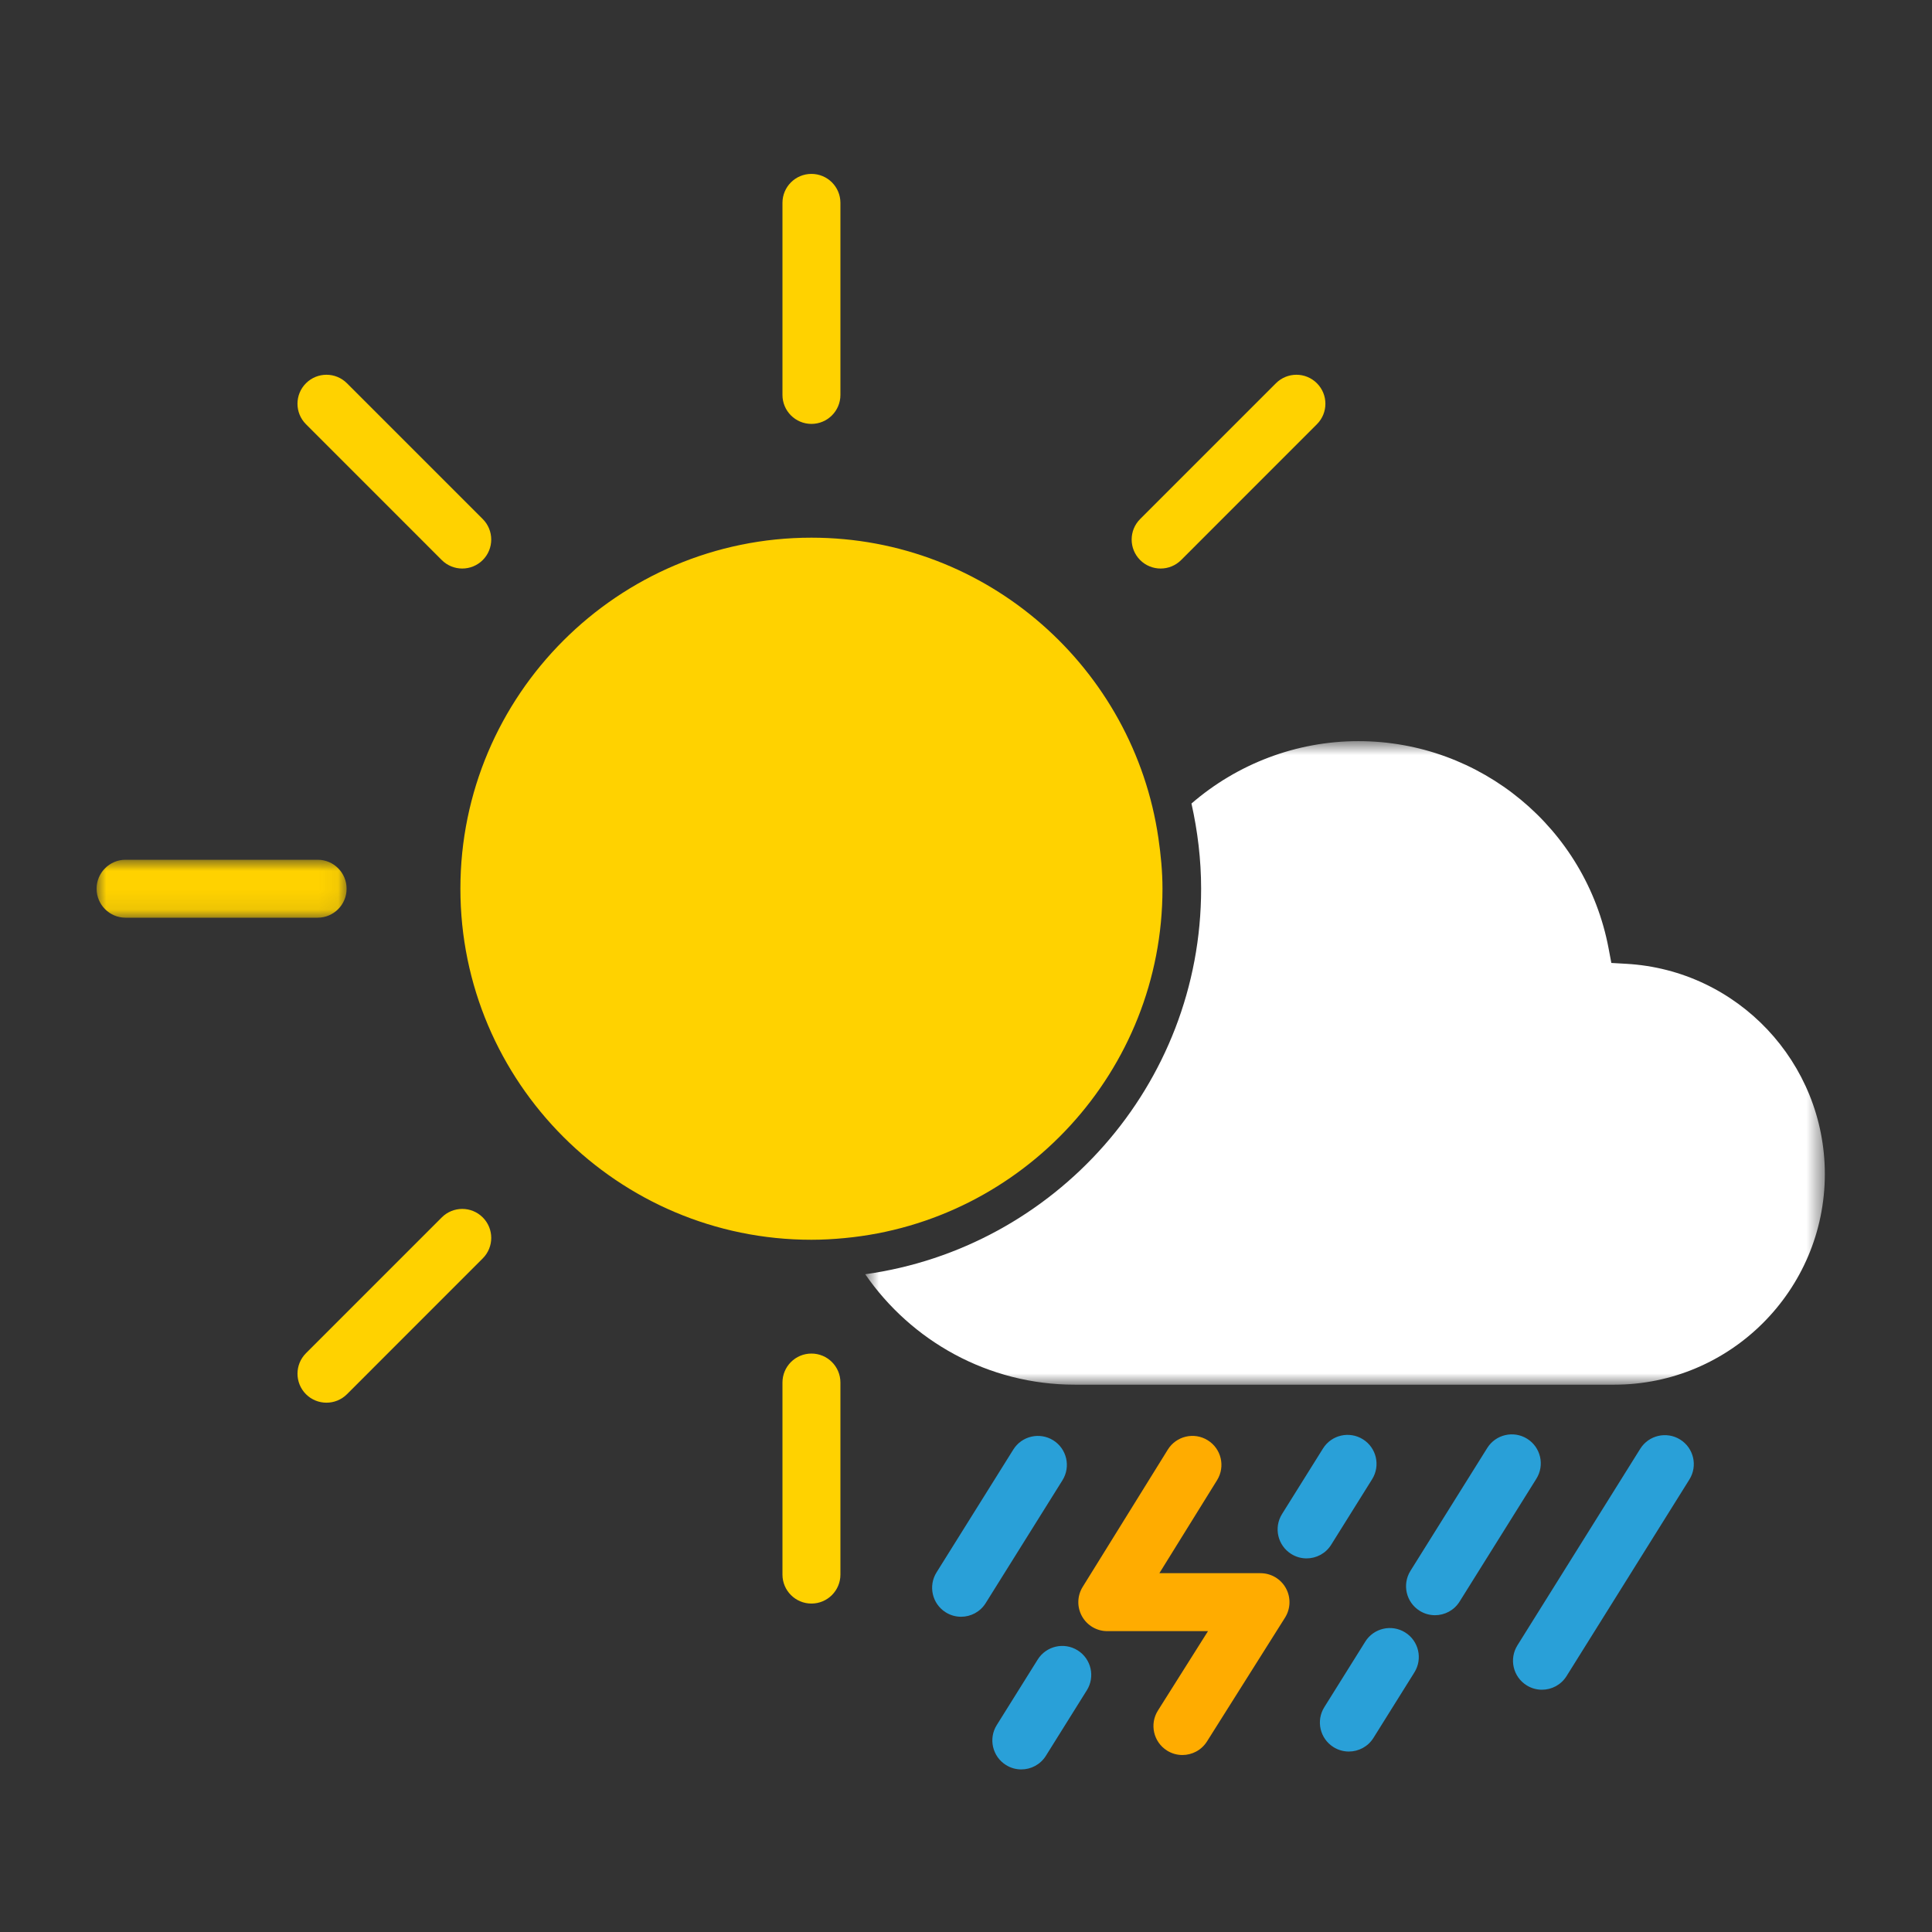 <?xml version="1.0" encoding="UTF-8"?>
<svg width="100px" height="100px" viewBox="0 0 100 100" version="1.1" xmlns="http://www.w3.org/2000/svg" xmlns:xlink="http://www.w3.org/1999/xlink">
    <rect x="0" y="0" width="100" height="100" fill="#333333" stroke="none"/>
    <!-- Generator: Sketch 48.2 (47327) - http://www.bohemiancoding.com/sketch -->
    <title>41</title>
    <desc>Created with Sketch.</desc>
    <defs>
        <polygon id="path-1" points="0.784 0.776 50.452 0.776 50.452 34.086 0.784 34.086"></polygon>
        <polygon id="path-3" points="0 0.915 12.94 0.915 12.94 3.915 0 3.915"></polygon>
    </defs>
    <g id="Page-1" stroke="none" stroke-width="1" fill="none" fill-rule="evenodd">
        <g id="41">
            <g transform="translate(5, 9)">
                <path d="M44.745,74.683 C44.474,74.683 44.199,74.61 43.952,74.455 C43.249,74.016 43.036,73.091 43.474,72.388 L47.449,66.028 C47.887,65.326 48.814,65.112 49.516,65.55 C50.218,65.99 50.432,66.914 49.993,67.618 L46.018,73.978 C45.734,74.433 45.245,74.683 44.745,74.683" id="Fill-1" fill="#29A0D8"></path>
                <path d="M56.201,81.839 C55.928,81.839 55.651,81.765 55.403,81.608 C54.702,81.166 54.492,80.24 54.933,79.539 L57.525,75.428 L52.314,75.428 C51.769,75.428 51.268,75.133 51.003,74.657 C50.739,74.182 50.752,73.6 51.039,73.137 L55.446,66.031 C55.883,65.328 56.807,65.109 57.512,65.548 C58.216,65.985 58.432,66.909 57.996,67.613 L55.009,72.428 L60.244,72.428 C60.79,72.428 61.293,72.725 61.557,73.203 C61.821,73.682 61.804,74.266 61.513,74.728 L57.472,81.139 C57.186,81.591 56.699,81.839 56.201,81.839" id="Fill-3" fill="#FFAC00"></path>
                <path d="M47.862,82.585 C47.591,82.585 47.316,82.512 47.069,82.357 C46.366,81.918 46.153,80.992 46.591,80.29 L48.711,76.898 C49.151,76.196 50.075,75.982 50.778,76.421 C51.481,76.86 51.694,77.786 51.255,78.488 L49.135,81.88 C48.851,82.335 48.362,82.585 47.862,82.585" id="Fill-5" fill="#29A0D8"></path>
                <path d="M62.628,71.662 C62.357,71.662 62.082,71.589 61.835,71.434 C61.132,70.995 60.919,70.07 61.357,69.367 L63.477,65.975 C63.916,65.272 64.84,65.058 65.544,65.497 C66.247,65.936 66.46,66.861 66.021,67.564 L63.901,70.957 C63.617,71.412 63.128,71.662 62.628,71.662" id="Fill-7" fill="#29A0D8"></path>
                <path d="M69.275,74.603 C69.004,74.603 68.729,74.53 68.482,74.375 C67.779,73.936 67.566,73.011 68.004,72.308 L71.979,65.948 C72.417,65.246 73.343,65.032 74.046,65.47 C74.748,65.91 74.962,66.834 74.523,67.538 L70.548,73.898 C70.264,74.353 69.775,74.603 69.275,74.603" id="Fill-9" fill="#29A0D8"></path>
                <path d="M64.816,81.659 C64.545,81.659 64.27,81.586 64.023,81.431 C63.32,80.992 63.107,80.066 63.545,79.364 L65.665,75.972 C66.104,75.269 67.03,75.056 67.732,75.495 C68.435,75.934 68.648,76.86 68.209,77.562 L66.089,80.954 C65.805,81.409 65.316,81.659 64.816,81.659" id="Fill-11" fill="#29A0D8"></path>
                <path d="M74.811,78.46 C74.54,78.46 74.265,78.387 74.018,78.232 C73.315,77.793 73.102,76.867 73.54,76.165 L79.899,65.988 C80.338,65.286 81.264,65.073 81.966,65.511 C82.669,65.95 82.882,66.876 82.443,67.578 L76.084,77.755 C75.8,78.21 75.311,78.46 74.811,78.46" id="Fill-13" fill="#29A0D8"></path>
                <g id="Group-17" transform="translate(39, 28.585)">
                    <mask id="mask-2" fill="white">
                        <use xlink:href="#path-1"></use>
                    </mask>
                    <g id="Clip-16"></g>
                    <path d="M40.183,12.302 L39.403,12.257 L39.258,11.49 C38.081,5.281 32.634,0.776 26.306,0.776 C23.094,0.776 20.036,1.958 17.67,4.006 C17.988,5.427 18.17,6.9 18.17,8.415 C18.17,18.59 10.59,27.007 0.784,28.37 C3.164,31.819 7.139,34.086 11.637,34.086 L39.551,34.086 C45.562,34.086 50.453,29.196 50.453,23.184 C50.453,17.41 45.942,12.63 40.183,12.302" id="Fill-15" fill="#FFFFFF" mask="url(#mask-2)"></path>
                </g>
                <path d="M54.959,34.382 C53.683,25.603 46.128,18.83 37,18.83 C26.981,18.83 18.83,26.981 18.83,37 C18.83,47.019 26.981,55.17 37,55.17 C37.58,55.17 38.151,55.137 38.716,55.083 C47.933,54.215 55.17,46.44 55.17,37 C55.17,36.109 55.084,35.239 54.959,34.382" id="Fill-18" fill="#FFD200"></path>
                <path d="M37,12.941 C36.171,12.941 35.5,12.269 35.5,11.441 L35.5,1.501 C35.5,0.671 36.171,0.001 37,0.001 C37.829,0.001 38.5,0.671 38.5,1.501 L38.5,11.441 C38.5,12.269 37.829,12.941 37,12.941" id="Fill-20" fill="#FFD200"></path>
                <path d="M37,74 C36.171,74 35.5,73.328 35.5,72.5 L35.5,62.56 C35.5,61.731 36.171,61.06 37,61.06 C37.829,61.06 38.5,61.731 38.5,62.56 L38.5,72.5 C38.5,73.328 37.829,74 37,74" id="Fill-22" fill="#FFD200"></path>
                <path d="M55.074,20.427 C54.69,20.427 54.306,20.281 54.013,19.988 C53.428,19.402 53.428,18.451 54.013,17.866 L61.042,10.837 C61.628,10.251 62.577,10.251 63.163,10.837 C63.749,11.423 63.749,12.373 63.163,12.958 L56.135,19.988 C55.842,20.281 55.458,20.427 55.074,20.427" id="Fill-24" fill="#FFD200"></path>
                <path d="M11.898,63.603 C11.514,63.603 11.13,63.457 10.837,63.164 C10.252,62.578 10.252,61.628 10.837,61.042 L17.866,54.013 C18.452,53.427 19.401,53.427 19.987,54.013 C20.573,54.599 20.573,55.548 19.987,56.134 L12.959,63.164 C12.666,63.457 12.282,63.603 11.898,63.603" id="Fill-26" fill="#FFD200"></path>
                <g id="Group-30" transform="translate(0, 34.585)">
                    <mask id="mask-4" fill="white">
                        <use xlink:href="#path-3"></use>
                    </mask>
                    <g id="Clip-29"></g>
                    <path d="M11.44,3.915 L1.5,3.915 C0.671,3.915 -0,3.243 -0,2.415 C-0,1.586 0.671,0.915 1.5,0.915 L11.44,0.915 C12.269,0.915 12.94,1.586 12.94,2.415 C12.94,3.243 12.269,3.915 11.44,3.915" id="Fill-28" fill="#FFD200" mask="url(#mask-4)"></path>
                </g>
                <path d="M18.926,20.427 C18.542,20.427 18.158,20.281 17.865,19.988 L10.837,12.958 C10.251,12.372 10.251,11.423 10.837,10.837 C11.423,10.251 12.372,10.251 12.958,10.837 L19.987,17.866 C20.572,18.452 20.572,19.402 19.987,19.988 C19.694,20.281 19.31,20.427 18.926,20.427" id="Fill-31" fill="#FFD200"></path>
            </g>
        </g>
    </g>
</svg>
